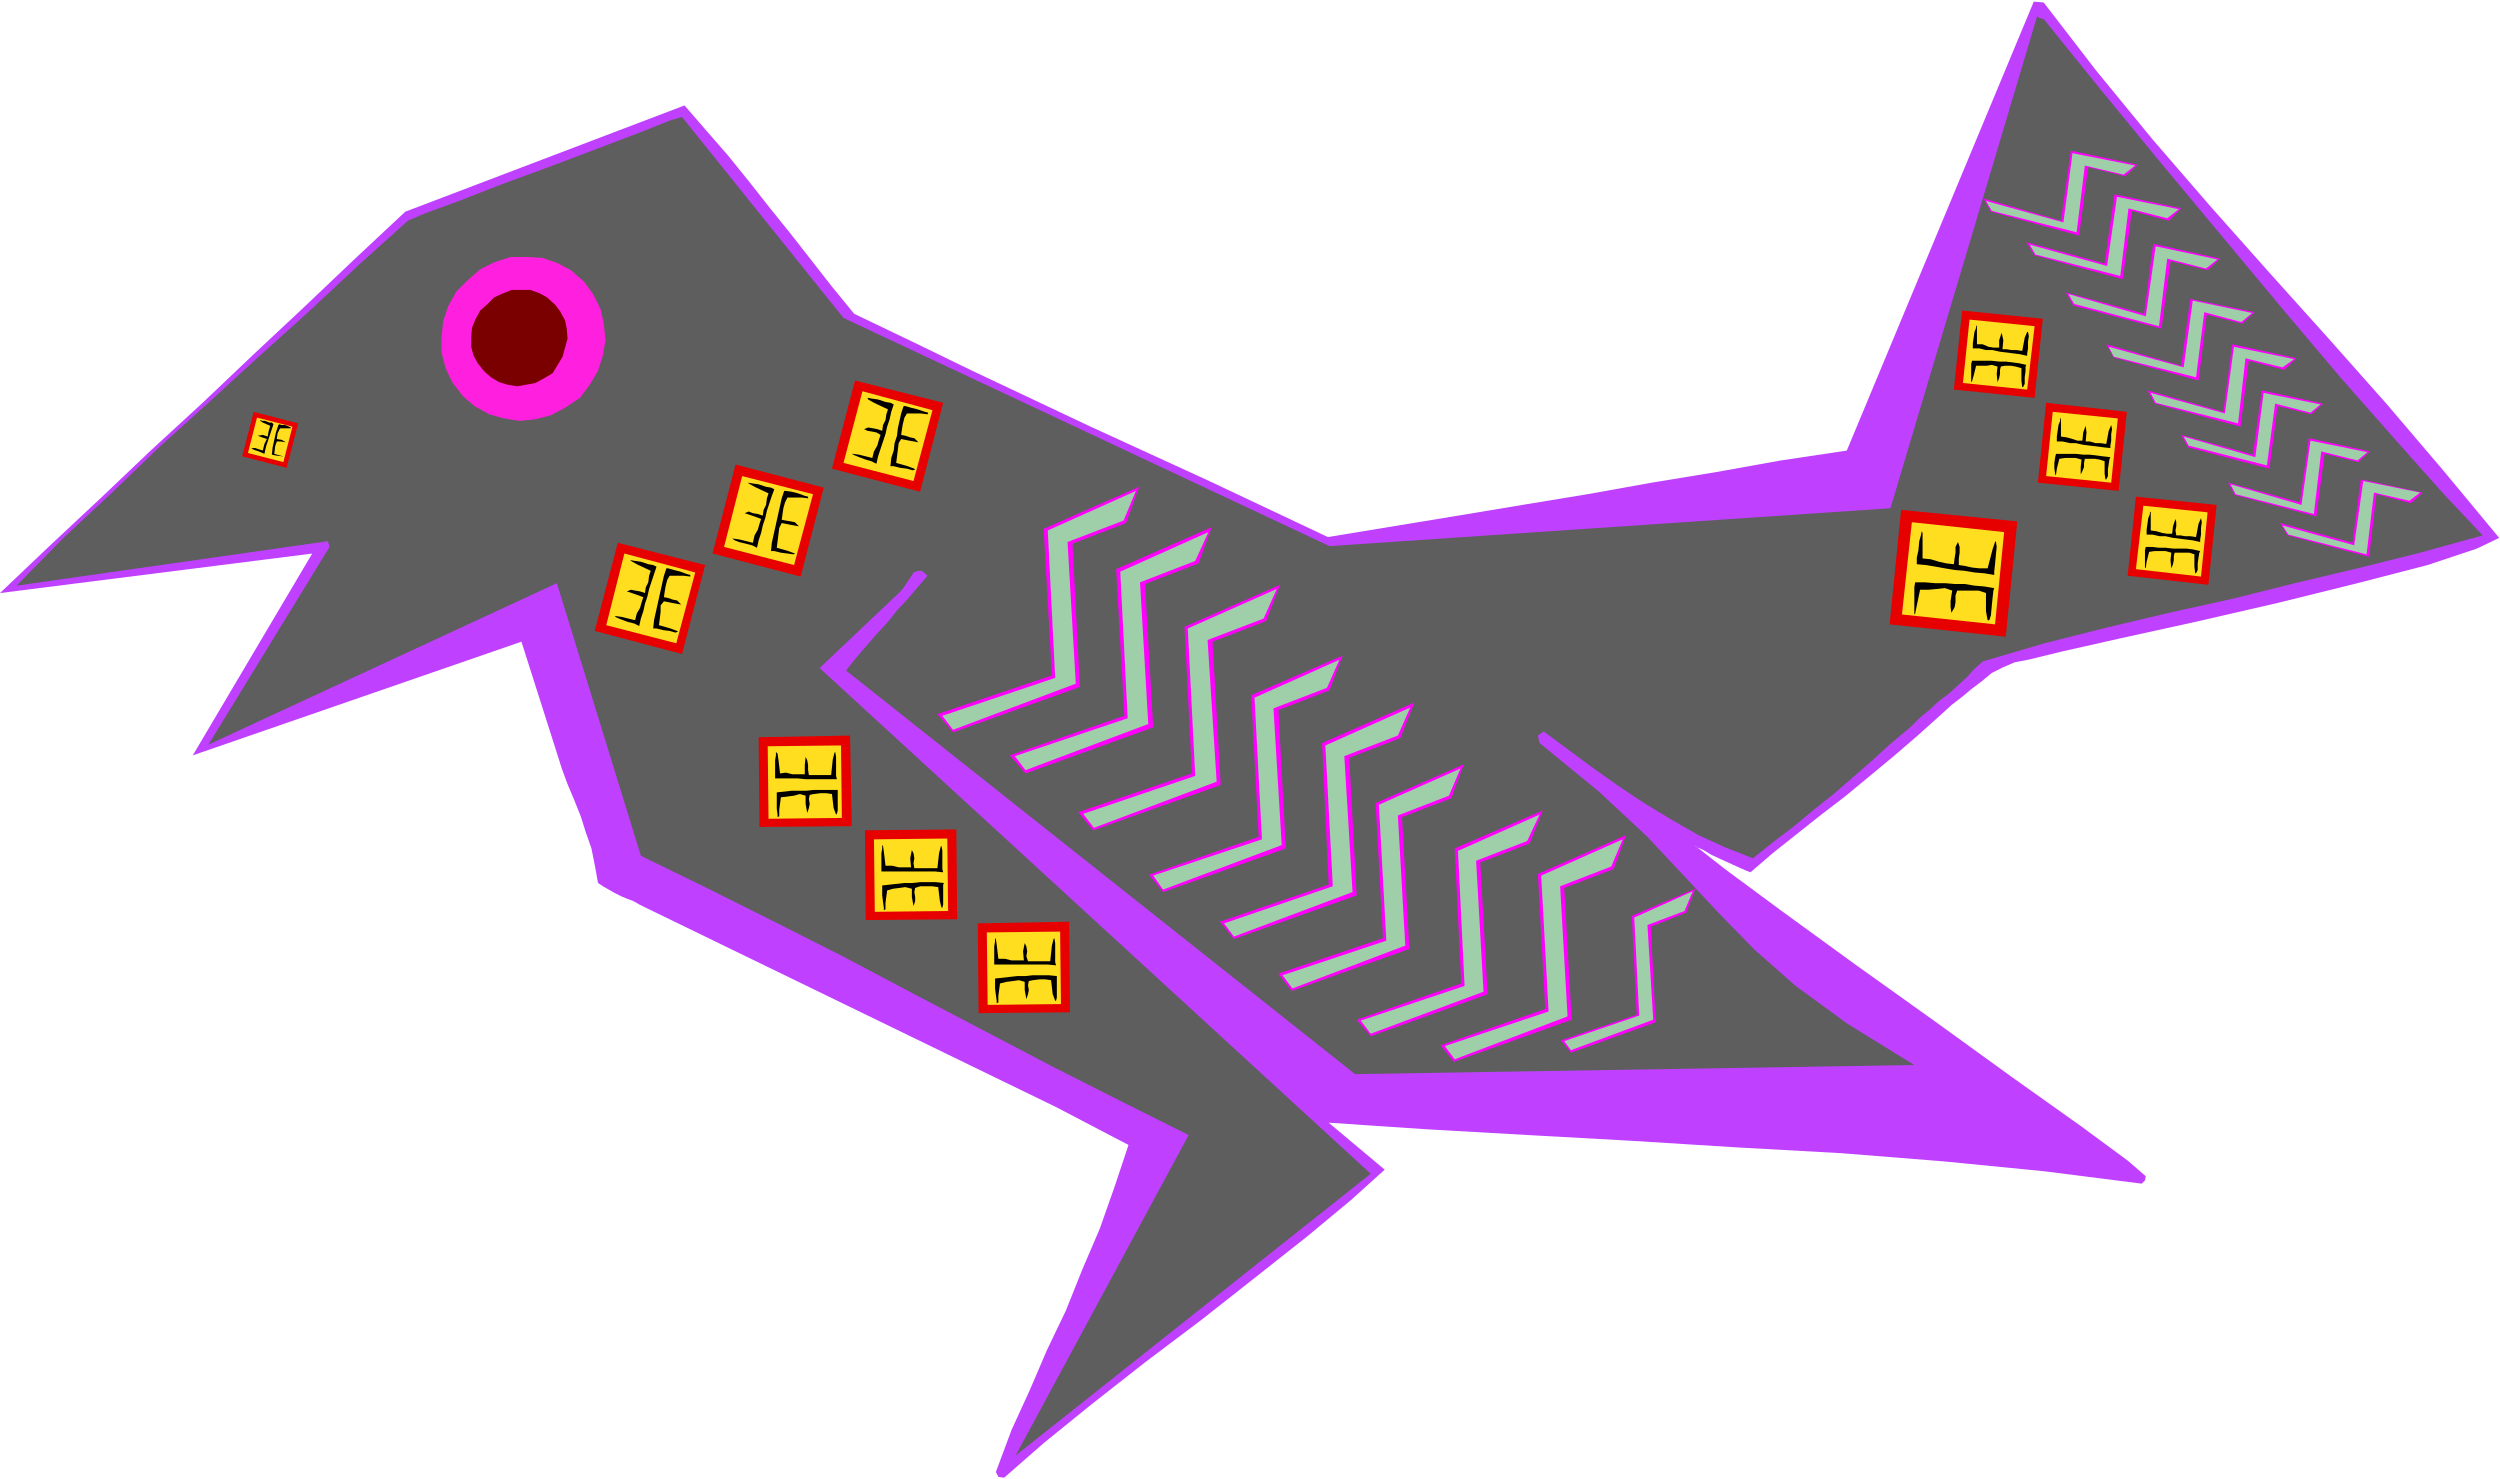 <svg xmlns="http://www.w3.org/2000/svg" width="490.455" height="290.059" fill-rule="evenodd" stroke-linecap="round" preserveAspectRatio="none" viewBox="0 0 3035 1795"><style>.pen1{stroke:none}.brush3{fill:#f0f}.brush4{fill:#9ecfa8}.brush7{fill:#e60000}.brush8{fill:#ffde1f}.brush9{fill:#000}</style><path d="m492 257 339-129 26 30 27 31 25 31 26 33 25 31 25 32 25 32 27 33 71 34 72 35 72 34 72 34 72 33 72 33 72 34 72 34 79-13 79-13 78-13 79-13 78-14 79-13 78-14 80-12L2469 2l12 1 64 83 68 83 70 81 72 81 71 79 71 80 69 81 68 82-27 13-60 20-85 22-97 24-100 23-91 20-71 16-41 10-16 3-14 6-14 7-12 10-12 9-12 10-13 10-12 11-29 26-29 25-29 24-29 24-30 23-29 23-29 23-28 24-5-2-7-3-11-5-11-5-13-6-10-6-9-4-2-2 37 29 69 51 88 64 98 70 94 68 83 59 57 42 22 19-1 5-4 4-118-15-122-12-125-10-126-7-128-8-126-7-123-7-119-8 68 57-41 37-53 44-62 49-66 52-69 52-65 51-58 47-48 42-7-1-3-6 19-51 22-48 21-49 23-48 20-50 21-49 18-51 17-51-88-46-498-242-8-4-7-4-8-3-7-3-8-4-7-4-7-4-6-4-4-22-4-20-7-20-6-19-8-20-8-19-7-19-6-19-43-135-399 138 145-245L0 720l61-58 62-58 61-58 62-57 61-58 62-58 61-58 62-58z" class="pen1" style="fill:#bf40ff"/><path d="m495 268 21-9 41-15 54-21 60-22 58-22 50-19 35-14 14-4 196 244 590 277 681-46 178-597 3 2 5 1 67 83 73 89 75 90 75 90 71 84 67 76 57 64 48 51-76 21-76 19-76 18-76 19-77 17-76 18-75 19-75 22-10 9-9 10-11 10-11 10-12 9-12 11-12 10-11 11-24 20-23 21-23 20-23 20-24 19-24 20-25 19-25 20-33-13-33-15-33-19-33-20-33-22-31-22-31-23-27-20-7 5 2 9 72 59 58 54 46 49 43 46 42 43 50 44 63 46 81 50-679 11-618-490 12-15 12-14 13-15 13-14 12-15 13-14 12-14 12-14-7-6h-5l-5 2-3 5-4 6-4 6-4 5-4 4-95 90 669 614-431 342 210-389-82-41-83-42-84-44-84-44-85-45-83-42-84-42-80-39-102-331-423 196 147-240-2-7-378 54 57-58 59-55 58-56 60-54 60-55 60-54 60-56 61-55z" class="pen1" style="fill:#5e5e5e"/><path d="m1765 1289 143-51-9-160 60-23 15-41-107 47 9 164-127 44 16 20zm1012-639 99 26 9-76 42 11 14-13-75-16-10 77-88-24 9 15zm-870 628 103-37-6-116 43-17 11-29-77 33 6 120-92 31 12 15z" class="pen1 brush3"/><path d="m1664 1258 142-51-9-160 60-23 16-40-107 46 8 164-127 44 17 20z" class="pen1 brush3"/><path d="m1664 1255 137-51-9-159 62-24 15-32-99 44 8 164-126 42 12 16z" class="pen1 brush4"/><path d="m2713 601 99 26 10-76 41 10 14-13-74-16-11 78-87-24 8 15z" class="pen1 brush3"/><path d="m2714 600 95 24 9-76 44 11 12-10-69-14-11 78-86-25 6 12z" class="pen1 brush4"/><path d="m1568 1203 143-51-9-160 60-23 15-41-107 47 9 164-127 43 16 21z" class="pen1 brush3"/><path d="m1569 1200 137-52-9-158 62-24 14-33-99 44 9 165-126 42 12 16z" class="pen1 brush4"/><path d="m2656 543 99 26 10-76 41 10 14-13-74-16-11 78-87-24 8 15z" class="pen1 brush3"/><path d="m2657 541 95 24 10-75 43 11 12-10-69-14-10 78-87-25 6 11z" class="pen1 brush4"/><path d="m1412 1083 149-53-9-168 62-24 16-42-111 48 9 172-133 46 17 21z" class="pen1 brush3"/><path d="m1412 1080 144-54-10-166 65-25 15-34-103 46 9 172-132 44 12 17z" class="pen1 brush4"/><path d="m2566 434 103 28 10-80 43 11 15-14-78-16-11 81-91-26 9 16z" class="pen1 brush3"/><path d="m2566 433 100 25 10-79 45 12 13-11-72-15-11 81-91-25 6 12z" class="pen1 brush4"/><path d="m1498 1140 149-53-9-167 62-24 17-43-112 49 8 172-132 45 17 21z" class="pen1 brush3"/><path d="m1498 1137 144-54-10-165 65-25 15-34-103 46 9 171-132 45 12 16z" class="pen1 brush4"/><path d="m2616 490 104 28 10-80 43 11 15-14-78-17-11 82-92-26 9 16z" class="pen1 brush3"/><path d="m2617 489 100 25 9-79 45 11 14-10-73-15-11 81-90-25 6 12z" class="pen1 brush4"/><path d="m1327 1008 155-55-10-174 65-25 17-44-116 51 9 178-138 47 18 22z" class="pen1 brush3"/><path d="m1328 1005 149-56-11-172 68-26 16-36-108 48 9 179-136 46 13 17z" class="pen1 brush4"/><path d="m2517 371 107 28 11-82 45 11 15-14-81-18-11 85-95-26 9 16z" class="pen1 brush3"/><path d="m2518 369 103 27 10-82 47 12 14-11-75-16-12 85-94-27 7 12z" class="pen1 brush4"/><path d="m1245 939 155-56-10-174 65-25 16-44-116 51 10 178-139 48 19 22z" class="pen1 brush3"/><path d="m1245 935 149-56-10-172 67-26 16-35-107 48 9 178-137 46 13 17z" class="pen1 brush4"/><path d="m2470 310 107 29 11-83 45 12 15-15-81-17-12 84-95-26 10 16z" class="pen1 brush3"/><path d="m2471 309 103 26 10-82 47 12 14-11-75-15-12 84-94-26 7 12z" class="pen1 brush4"/><path d="m1157 889 154-55-9-174 65-25 16-44-116 51 10 178-139 47 19 22z" class="pen1 brush3"/><path d="m1157 886 149-56-10-172 68-26 15-36-107 48 9 179-137 46 13 17z" class="pen1 brush4"/><path d="m2417 257 107 29 11-83 45 11 15-14-81-17-12 85-94-27 9 16z" class="pen1 brush3"/><path d="m2418 256 103 26 10-81 47 11 14-11-76-15-11 84-94-26 7 12zm-652 1030 137-52-9-158 62-24 14-33-99 44 9 165-126 42 12 16zm1012-637 95 24 9-75 43 10 13-10-69-14-11 78-87-24 7 11zm-871 626 100-37-7-115 45-17 10-24-71 32 6 119-91 31 8 11z" class="pen1 brush4"/><path d="m568 340 15-13 18-9 19-6h20l18 1 18 6 17 9 16 14 11 15 9 18 4 18 2 20-3 18-6 19-10 17-12 16-18 12-17 9-19 5-19 2-19-3-18-5-18-10-14-12-13-17-8-17-5-19v-18l2-20 6-18 10-18 14-14z" class="pen1" style="fill:#ff1fde"/><path d="m592 369 8-8 11-5 10-4h23l11 4 9 5 10 9 6 8 6 11 2 10 1 12-3 11-3 11-6 10-6 10-10 6-11 6-11 2-11 2-12-2-10-3-10-6-8-7-8-10-5-9-3-11v-11l1-12 4-10 6-11 9-8z" class="pen1" style="fill:#7a0000"/><path d="m1038 462 107 27-28 108-107-28 28-107z" class="pen1 brush7"/><path d="m1047 475 85 23-23 86-85-22 23-87z" class="pen1 brush8"/><path d="m1101 502-3 5-2 8-1 6-1 7 5 1 6 2 5 1 5 5-11-2-10-2-3 5-1 8-1 8-1 8 14 4 8 3 1 1-3 1-7-2-8-1-8-2h-4l1-10 3-9 1-9 3-9 1-9 2-9 2-9 3-9h2l7 2 8 2 9 3 4 1-1 2-8-1h-17zm-23-5-2 6-1 7-3 6-1 7-6-2-5-1-6-1-5 2 4 2 6 1 5 1 5 3-2 6-2 7-4 7-2 8-16-4-7-1h-2l4 2 5 2 8 3 7 2 6 3 2-9 3-9 3-9 3-9 2-9 3-9 2-9 3-9-4-2-6-1-9-3-7-1-6-1 1 2 7 4 17 8z" class="pen1 brush9"/><path d="m1298 1119 1 110-111 1-1-109 111-2z" class="pen1 brush7"/><path d="m1287 1131 1 88-89 1-1-88 89-1z" class="pen1 brush8"/><path d="m1276 1190-7-1h-7l-8 1-5 1-1 5 1 6-1 5-2 6-2-11v-10l-7-2-7 1-8 1-8 2-2 15v8l-2 1v-3l-1-7-1-8v-12l9-1 9-1 9-1h10l9-1h19l10 1v26l-1 4h-1l-3-8-2-17zm-1-23h-27l-2-6 1-6-1-6-2-4-2 10 1 11h-15l-8-2h-8l-2-17-1-7-1-1v4l-1 6v22h65l10 1-1-4v-23l-1-6-1 1-2 8-2 19z" class="pen1 brush9"/><path d="m308 500 54 14-14 54-54-14 14-54z" class="pen1 brush7"/><path d="m312 507 43 11-11 43-43-11 11-43z" class="pen1 brush8"/><path d="m340 520-3 6-1 7 6 1 5 3-6-1h-5l-2 6-1 9 7 2 4 1h-1l-8-1-5-1 1-9 2-9 2-9 3-9 1-1 3 1h4l5 2 2 1v1h-13zm-12-3-2 7-1 6-6-2-6 1 5 2 6 2-3 6-2 8-9-3h-5l3 2 6 2 7 3 2-9 3-9 3-9 3-9-2-2h-3l-5-2h-3l-3-1v1l3 2 9 4z" class="pen1 brush9"/><path d="m2691 613-10 97-98-11 10-96 98 10z" class="pen1 brush7"/><path d="m2680 622-8 78-79-9 9-77 78 8z" class="pen1 brush8"/><path d="m2664 673-6-2h-18l-1 4v5l-1 5-2 5-1-10 1-9-7-2h-13l-7 1-3 12-1 7-1 1v-22l1-4h8l8 1h8l9 1h16l8 1 9 2-1 2-1 6-1 7v8l-2 4h-1l-1-8v-15zm2-21-7-1h-6l-6-1h-5l-1-6 1-5v-5l-1-4-3 9-1 9h-6l-6-1-7-2-7-1v-22l-1-1v3l-2 5-1 7-1 7v6h7l9 2h7l9 2 8 1 8 1 8 1 9 2v-3l1-6v-8l1-7-1-5-3 7-3 16z" class="pen1 brush9"/><path d="m2449 633-14 140-141-15 14-139 141 14z" class="pen1 brush7"/><path d="m2433 646-11 112-113-12 12-112 112 12z" class="pen1 brush8"/><path d="m2411 720-9-3h-26l-2 6v8l-1 6-4 7-1-7v-7l1-7 1-6-9-3-9 1-11 1h-10l-4 19-2 10-1 1v-33l1-6h12l12 1h12l12 1h12l12 2 12 1 12 2-1 3-1 9-1 10-1 11-2 6h-2l-2-11v-22zm2-30h-10l-9-1-9-2-7-1v-8l1-7v-7l-2-6-3 6v7l-1 6-1 8-9-1-9-2-10-3-10-1v-31l-1-2-1 5-2 7-1 11-2 9v8l11 1 12 2 11 2 12 2 12 1 12 2 12 1 12 2v-4l1-9 1-11 1-10-1-7-1 1-3 9-6 23z" class="pen1 brush9"/><path d="m750 659 106 27-28 108-106-28 28-107z" class="pen1 brush7"/><path d="m758 672 86 23-23 86-85-22 22-87z" class="pen1 brush8"/><path d="m813 699-3 5-2 8-1 6-1 7 5 1 6 2 5 1 5 5-11-2-10-2-4 5v8l-1 8-1 8 14 4 8 3 1 1-3 1-7-2-8-1-8-2h-4l1-10 2-9 2-9 2-9 2-9 2-9 2-9 3-9h2l7 2 8 2 8 3 4 1v2l-8-1h-17zm-23-6-2 6-1 8-3 6-1 7-6-2-6-1-5-1-5 2 9 3 11 4-2 6-2 7-4 7-2 8-16-4-7-1h-2l3 2 5 2 8 3 8 2 6 3 2-9 3-9 2-9 3-9 2-9 3-9 3-9 3-9-4-2-6-1-9-3-7-1-6-1 1 1 7 4 17 8z" class="pen1 brush9"/><path d="m1032 893 2 110-112 1-1-109 111-2z" class="pen1 brush7"/><path d="m1021 905 1 88-89 1-1-88 89-1z" class="pen1 brush8"/><path d="m1010 964-7-1h-7l-8 1-5 1-1 5 1 6-1 5-2 6-2-11v-10l-7-2-7 2-8 1-8 1-2 15v8l-2 1v-3l-1-7v-20l9-1 9-1h18l9-1h29v25l-1 4-1 1-3-8-2-17zm-1-23h-27l-1-6v-6l-1-6-2-4-1 10v11h-15l-8-2-7 1-2-17-1-7-2-2v4l-1 6v22h27l10 1h38l-1-4v-23l-1-6-1 1-2 8-2 19z" class="pen1 brush9"/><path d="m2480 387-10 96-98-10 10-96 98 10z" class="pen1 brush7"/><path d="m2470 396-9 77-78-8 8-77 79 8z" class="pen1 brush8"/><path d="m2454 447-7-2-6-1h-7l-5 1-1 4v5l-1 5-2 5-1-10 1-9-7-2-6 1h-13l-3 12-2 7-1 1v-22l1-4h24l9 1h8l8 1 8 1 9 2-1 2v6l-1 7v8l-2 4h-1l-1-8v-15zm1-21-7-1h-6l-6-1h-5l1-11-2-9-3 9v9h-7l-6-1-7-3h-7v-22l-1-1v3l-2 5-1 7-1 7v6h8l8 2h8l9 2 8 1 8 1 8 1 9 2v-3l1-6v-8l1-7-1-5h-1l-3 7-3 16z" class="pen1 brush9"/><path d="m893 564 107 28-28 108-107-28 28-108z" class="pen1 brush7"/><path d="m901 578 86 22-23 86-85-22 22-86z" class="pen1 brush8"/><path d="m956 604-3 6-2 7-1 7-1 7 5 1 6 1 5 1 5 5-11-2-10-2-3 6-1 8-1 8-1 8 14 4 8 3h1l-3 1-7-1-8-1-8-2h-4l1-10 2-9 2-9 2-9 2-9 2-9 2-9 3-9h2l7 1 8 2 8 3 4 1v2l-8-1h-17zm-23-5-2 6-1 8-3 6-1 7-6-2-6-1-5-2-5 2 9 3 11 4-2 6-2 7-4 7-2 9-16-4-7-1h-2l3 2 5 2 8 2 8 2 6 3 2-9 3-9 2-9 3-9 2-9 3-9 3-9 3-8-4-2-6-1-9-3-7-1-6-1 1 1 7 4 17 8z" class="pen1 brush9"/><path d="m1161 1007 1 109-111 1-1-109 111-1z" class="pen1 brush7"/><path d="m1150 1018 1 88-89 1-1-88 89-1z" class="pen1 brush8"/><path d="m1139 1077-7-1h-15l-6 2-1 5 1 6v5l-2 6-2-11v-10l-8-2-7 1-8 1-7 2-2 15v8l-2 1v-3l-1-7-1-8v-12l9-1 9-1 9-1h10l9-1h19l10 1-1 2v24l-1 4h-1l-2-8-2-17zm-1-23h-28l-1-6 1-6-1-6-2-4-2 10 1 11h-15l-8-2h-8l-2-17-1-7-1-1v4l-1 6v22h65l10 1-1-4v-22l-1-6-1 1-2 8-2 18z" class="pen1 brush9"/><path d="m2582 500-10 96-98-10 10-97 98 11z" class="pen1 brush7"/><path d="m2571 508-8 78-79-8 8-78 79 8z" class="pen1 brush8"/><path d="m2555 560-6-2-6-1h-12l-1 5v5l-2 5-2 4v-9l1-9-7-2h-13l-7 1-3 12-1 7-1 1v-2l-1-6v-7l1-7 1-4h24l9 1h8l8 1 8 1 9 1-1 2-1 6-1 7v8l-2 4h-1l-1-7v-15zm2-21-7-1h-6l-7-2h-5l1-11-1-8-3 8-1 10h-6l-6-2-7-2-7-1v-21l-1-2v4l-2 5-1 7-1 7v6h7l9 2h7l9 2 8 1 8 1 8 1 9 1v-3l1-6v-8l1-6-1-5-3 7-3 16z" class="pen1 brush9"/></svg>
